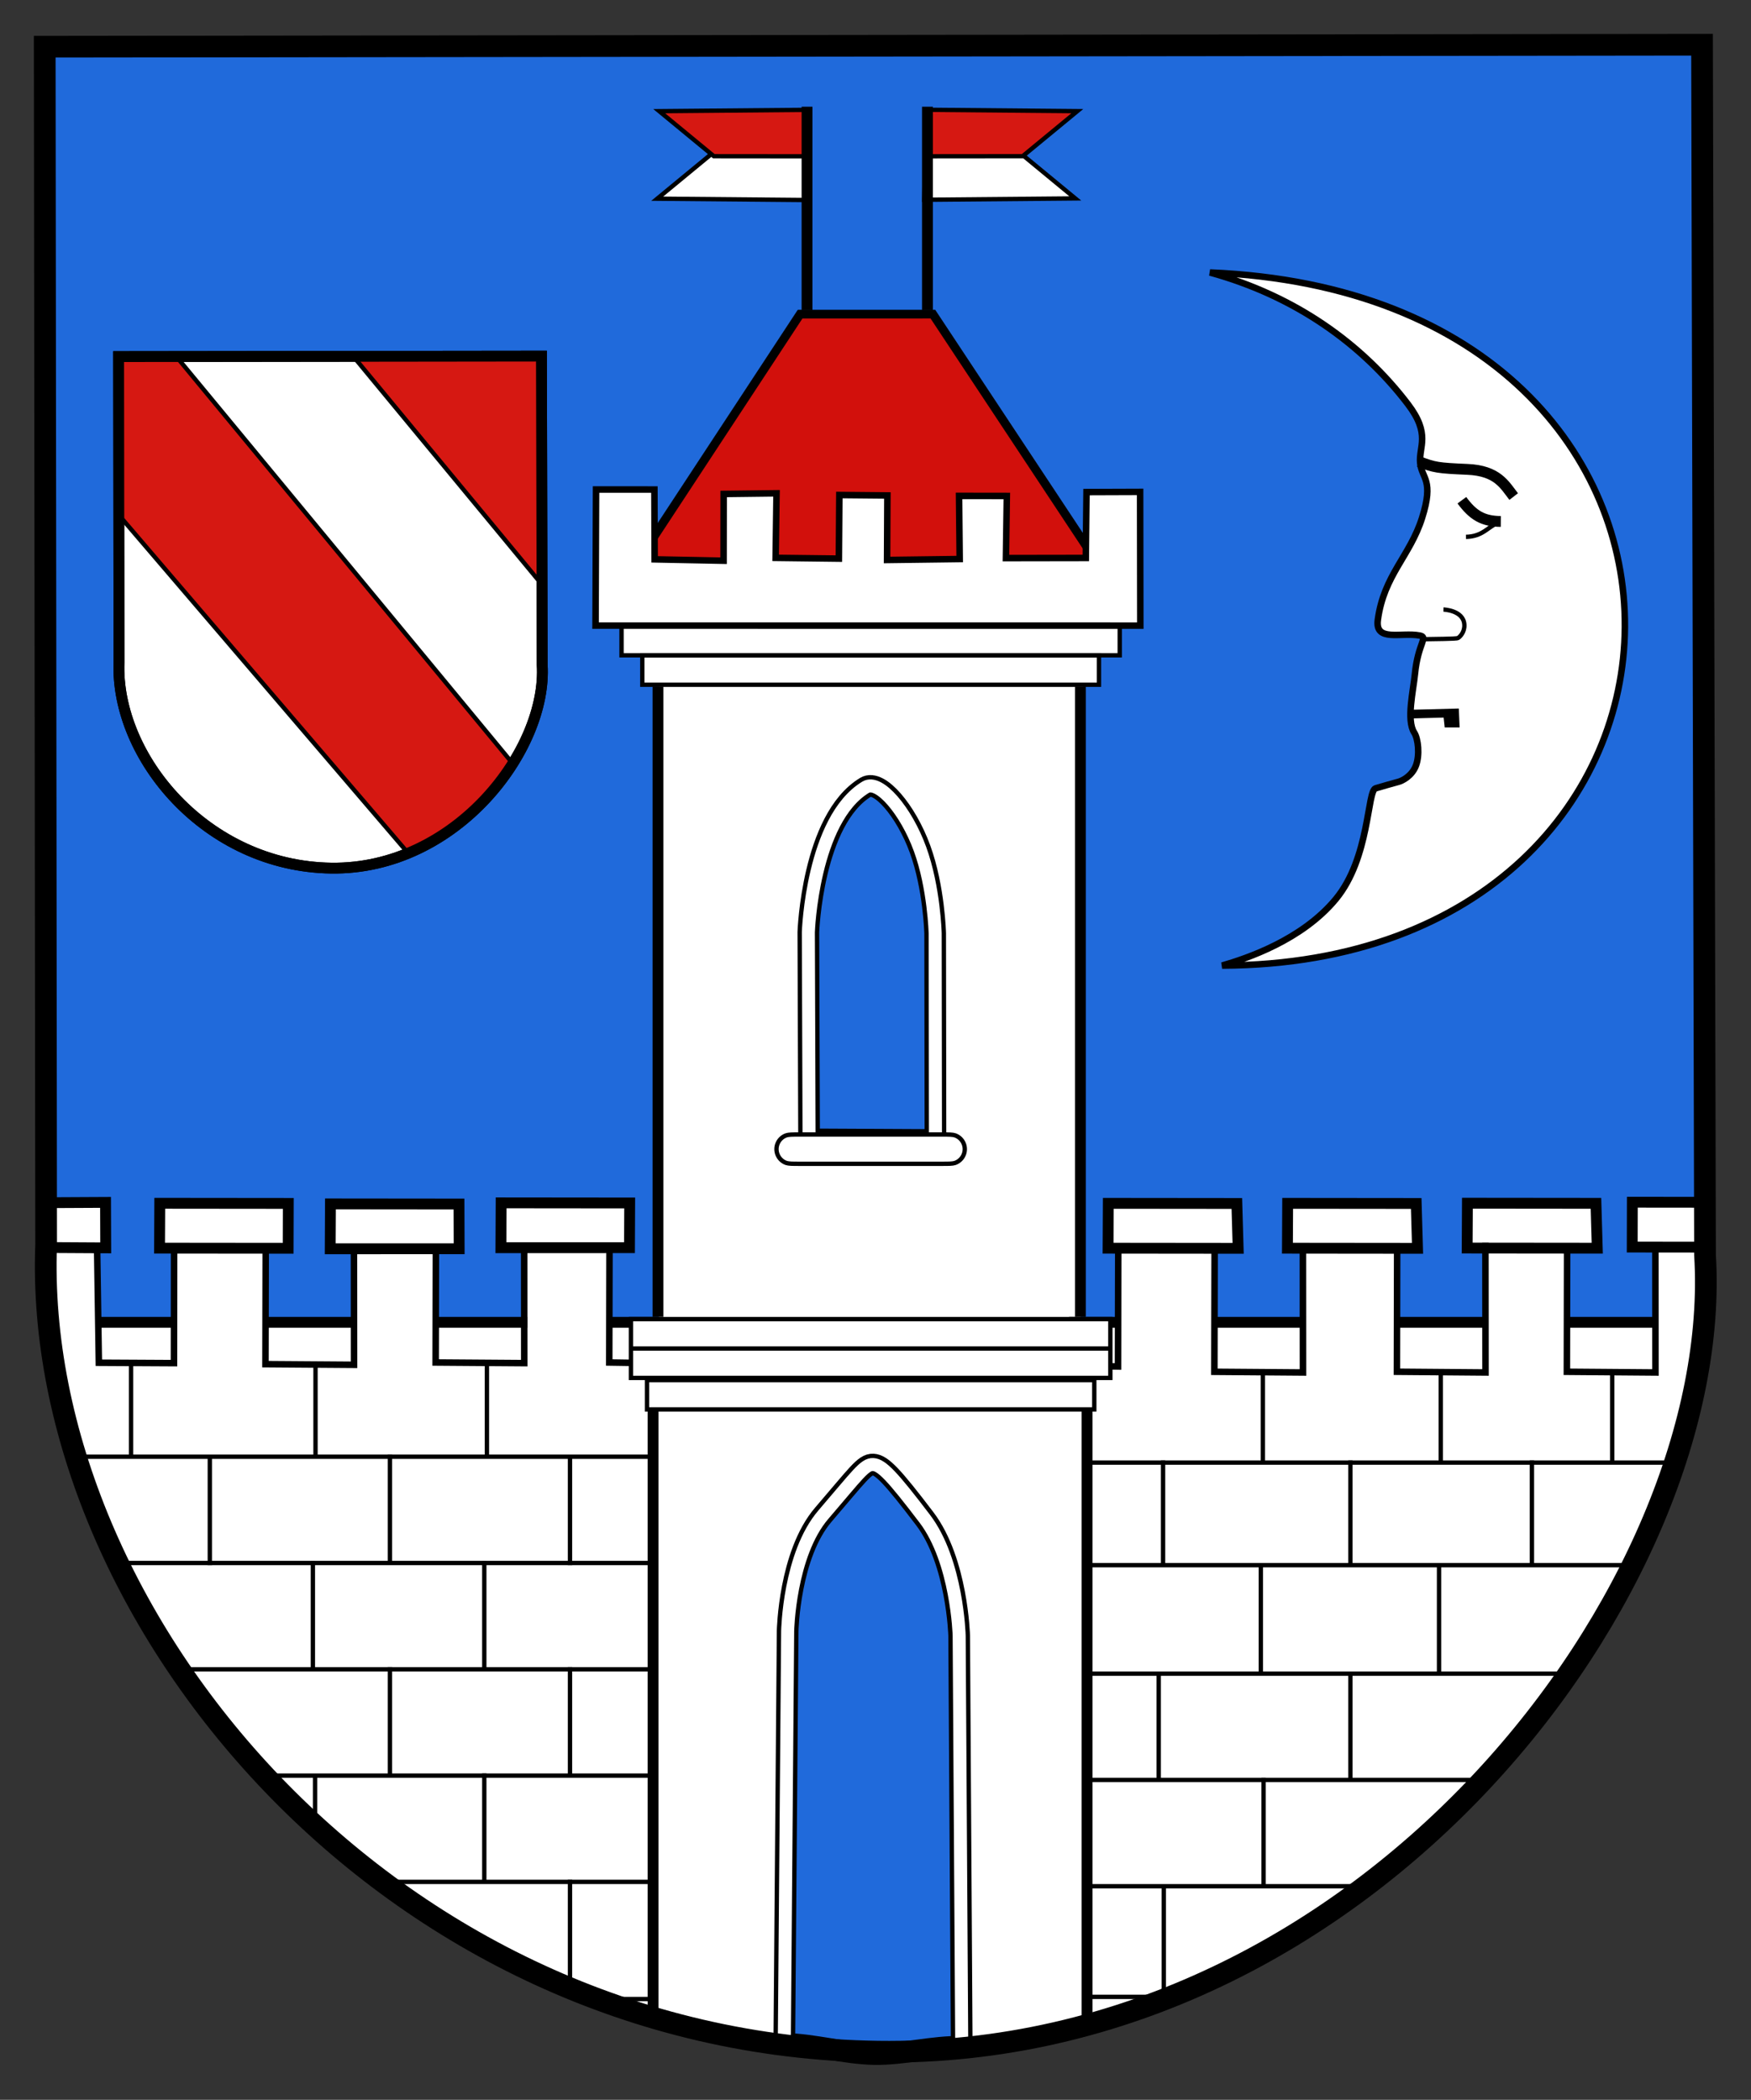 <?xml version="1.0" encoding="UTF-8" standalone="no"?>
<!DOCTYPE svg PUBLIC "-//W3C//DTD SVG 1.1//EN" "http://www.w3.org/Graphics/SVG/1.1/DTD/svg11.dtd">
<svg width="100%" height="100%" viewBox="0 0 807 968" version="1.1" xmlns="http://www.w3.org/2000/svg" xmlns:xlink="http://www.w3.org/1999/xlink" xml:space="preserve" xmlns:serif="http://www.serif.com/" style="fill-rule:evenodd;clip-rule:evenodd;">
    <rect x="0" y="0" width="807" height="968" fill="#333333" stroke="none"/>
    <g transform="matrix(1,0,0,1,-557.248,-345.683)">
        <path d="M578.174,370.09L1342.01,366.771L1343.42,945.935L1292.58,1001.38L585.53,998.37L577.056,940.431L578.174,370.09Z" style="fill:rgb(32,106,219);fill-rule:nonzero;"/>
    </g>
    <g transform="matrix(1,0,0,1,-557.248,-457.315)">
        <path d="M611.919,621.706L806.785,621.473C806.902,668.917 807.02,716.362 807.137,763.806C809.517,802.665 767.634,858.307 709.899,857.505C652.163,856.704 610.436,806.108 612.085,762.605C612.03,715.639 611.975,668.672 611.919,621.706Z" style="fill:white;fill-rule:nonzero;stroke:black;stroke-width:5px;"/>
    </g>
    <g transform="matrix(-1,-0.009,-0.009,1,1241.61,-851.034)">
        <path d="M860.559,950.999L930.149,950.999L905.15,930.002L861.29,929.565L860.559,950.999Z" style="fill:white;fill-rule:nonzero;stroke:black;stroke-width:2px;"/>
    </g>
    <g transform="matrix(0.549,-0.836,-0.836,-0.549,556.551,1454.53)">
        <path d="M845.489,875.773L991.523,875.773L1025.12,824.65L967.275,689.855L845.489,875.773Z" style="fill:rgb(210,16,12);fill-rule:nonzero;stroke:black;stroke-width:4px;"/>
    </g>
    <g transform="matrix(1,0,0,1,-557.248,494.492)">
        <path d="M578.3,81.931L602.204,81.177L602.925,115.904L637.414,116.161L637.269,81.585L680.298,81.804L680.227,115.696L720.331,116.112L720.209,80.617L758.519,81.594L758.478,115.818L799.31,115.323L798.677,79.794L837.825,80.195L838.031,115.719L860.179,116.394L1072.46,115.071L1072.5,80.758L1117.46,81.123L1117.48,115.276L1158,115.304L1157.48,80.877L1201.65,80.794L1201.71,115.798L1242.01,114.654L1242.19,80.916L1280.14,80.961L1279.49,114.859L1319.78,115.038L1320.34,80.001L1341.28,80.698C1341.28,80.698 1343.96,113.19 1342.51,126.135C1341.07,139.079 1319.76,215.631 1294.97,252.577C1270.17,289.522 1210.54,363.228 1165.07,391.596C1119.59,419.963 1045.37,455.116 958.175,452.524C870.978,449.931 831.889,428.889 787.319,405.022C742.749,381.155 658.84,314.396 629.966,261.988C601.092,209.58 576.993,129.866 577.128,101.361C577.262,72.857 578.3,81.931 578.3,81.931Z" style="fill:white;fill-rule:nonzero;"/>
    </g>
    <g transform="matrix(0,-1,-1,-0,961.18,1421.72)">
        <path d="M809.126,657.445L1110.52,657.445L1110.08,462.028L807.248,463.146L809.126,657.445Z" style="fill:white;fill-rule:nonzero;"/>
    </g>
    <g transform="matrix(1,-0.005,-0.005,-1,-554.889,1025.5)">
        <path d="M579.43,468.181L605.877,468.181L605.853,447.218L579.69,447.499L579.43,468.181Z" style="fill:white;fill-rule:nonzero;stroke:black;stroke-width:5px;"/>
    </g>
    <g transform="matrix(1,0.001,0.001,-1,-557.536,1022.05)">
        <path d="M630.699,467.981L689.942,467.981L689.897,447.298L630.614,447.3L630.699,467.981Z" style="fill:white;fill-rule:nonzero;stroke:black;stroke-width:5px;"/>
    </g>
    <g transform="matrix(1,0.001,0.001,-1,-557.535,1022)">
        <path d="M709.366,467.72L768.609,467.72L768.703,447.106L709.28,447.04L709.366,467.72Z" style="fill:white;fill-rule:nonzero;stroke:black;stroke-width:5px;"/>
    </g>
    <g transform="matrix(1,0.001,0.001,-1,-557.536,1021.95)">
        <path d="M788.032,468.241L847.276,468.241L847.207,447.627L787.947,447.561L788.032,468.241Z" style="fill:white;fill-rule:nonzero;stroke:black;stroke-width:5px;"/>
    </g>
    <g transform="matrix(1,0.001,0.001,-1,-557.535,1021.77)">
        <path d="M1068.03,467.72L1127.28,467.72L1127.9,447.038L1067.95,447.04L1068.03,467.72Z" style="fill:white;fill-rule:nonzero;"/>
    </g>
    <g transform="matrix(1,0.001,-0.001,1,510.7,554.707)">
        <path d="M0.092,0.019L59.335,0.019L59.956,20.701L0.007,20.699L0.092,0.019Z" style="fill:none;fill-rule:nonzero;stroke:black;stroke-width:5px;"/>
    </g>
    <g transform="matrix(1,0.001,0.001,-1,-557.535,1021.72)">
        <path d="M1150.7,467.72L1209.94,467.72L1210.56,447.038L1150.61,447.04L1150.7,467.72Z" style="fill:white;fill-rule:nonzero;"/>
    </g>
    <g transform="matrix(1,0.001,-0.001,1,593.366,554.707)">
        <path d="M0.092,0.019L59.335,0.019L59.956,20.701L0.007,20.699L0.092,0.019Z" style="fill:none;fill-rule:nonzero;stroke:black;stroke-width:5px;"/>
    </g>
    <g transform="matrix(1,0.001,0.001,-1,-557.536,1021.67)">
        <path d="M1233.37,468.241L1292.61,468.241L1293.23,447.559L1233.28,447.561L1233.37,468.241Z" style="fill:white;fill-rule:nonzero;stroke:black;stroke-width:5px;"/>
    </g>
    <g transform="matrix(1,0.001,0.001,-1,-557.759,1020.98)">
        <path d="M1309.55,468.241L1342.87,468.241L1343.23,447.559L1309.52,447.561L1309.55,468.241Z" style="fill:white;fill-rule:nonzero;"/>
    </g>
    <g transform="matrix(1,0.001,-0.001,1,752.268,554.186)">
        <path d="M0.044,0.019L33.361,0.019L33.727,20.701L0.012,20.699L0.044,0.019Z" style="fill:none;fill-rule:nonzero;stroke:black;stroke-width:5px;"/>
    </g>
    <g transform="matrix(1,0,0,-1,35.745,671.531)">
        <path d="M0,0L265.892,0" style="fill:none;fill-rule:nonzero;stroke:black;stroke-width:2px;"/>
    </g>
    <g transform="matrix(1,0,0,-1,58.412,720.531)">
        <path d="M0,0L243.225,0" style="fill:none;fill-rule:nonzero;stroke:black;stroke-width:2px;"/>
    </g>
    <g transform="matrix(1,0,0,-1,84.412,769.531)">
        <path d="M0,0L217.225,0" style="fill:none;fill-rule:nonzero;stroke:black;stroke-width:2px;"/>
    </g>
    <g transform="matrix(1,0,0,-1,119.569,818.531)">
        <path d="M0,0L182.068,0" style="fill:none;fill-rule:nonzero;stroke:black;stroke-width:2px;"/>
    </g>
    <g transform="matrix(1,0,0,-1,182.033,867.531)">
        <path d="M0,0L119.604,0" style="fill:none;fill-rule:nonzero;stroke:black;stroke-width:2px;"/>
    </g>
    <g transform="matrix(1,0,0,-1,274.699,921.531)">
        <path d="M0,0L26.937,0" style="fill:none;fill-rule:nonzero;stroke:black;stroke-width:2px;"/>
    </g>
    <g transform="matrix(1,0,0,-1,500.88,920.531)">
        <path d="M0,0L46.39,0" style="fill:none;fill-rule:nonzero;stroke:black;stroke-width:2px;"/>
    </g>
    <g transform="matrix(1,0,0,-1,500.88,869.531)">
        <path d="M0,0L126.854,0" style="fill:none;fill-rule:nonzero;stroke:black;stroke-width:2px;"/>
    </g>
    <g transform="matrix(1,0,0,-1,500.88,820.531)">
        <path d="M0,0L182.068,0" style="fill:none;fill-rule:nonzero;stroke:black;stroke-width:2px;"/>
    </g>
    <g transform="matrix(1,0,0,-1,500.88,771.531)">
        <path d="M0,0L227.064,0" style="fill:none;fill-rule:nonzero;stroke:black;stroke-width:2px;"/>
    </g>
    <g transform="matrix(1,0,0,-1,500.88,674.239)">
        <path d="M0,0L268.536,0" style="fill:none;fill-rule:nonzero;stroke:black;stroke-width:2px;"/>
    </g>
    <g transform="matrix(1,0,0,-1,500.88,721.531)">
        <path d="M0,0L253.708,0" style="fill:none;fill-rule:nonzero;stroke:black;stroke-width:2px;"/>
    </g>
    <g transform="matrix(0,1,1,0,262.699,866.531)">
        <path d="M0,0L48.599,0" style="fill:none;fill-rule:nonzero;stroke:black;stroke-width:2px;"/>
    </g>
    <g transform="matrix(0,1,1,0,262.699,768.531)">
        <path d="M0,0L50,0" style="fill:none;fill-rule:nonzero;stroke:black;stroke-width:2px;"/>
    </g>
    <g transform="matrix(0,1,1,0,179.699,768.531)">
        <path d="M0,0L50,0" style="fill:none;fill-rule:nonzero;stroke:black;stroke-width:2px;"/>
    </g>
    <g transform="matrix(0,1,1,0,223.199,817.531)">
        <path d="M0,0L50,0" style="fill:none;fill-rule:nonzero;stroke:black;stroke-width:2px;"/>
    </g>
    <g transform="matrix(0,1,1,0,145.199,818.531)">
        <path d="M0,0L19.607,0" style="fill:none;fill-rule:nonzero;stroke:black;stroke-width:2px;"/>
    </g>
    <g transform="matrix(0,1,1,0,223.199,719.531)">
        <path d="M0,0L50,0" style="fill:none;fill-rule:nonzero;stroke:black;stroke-width:2px;"/>
    </g>
    <g transform="matrix(0,1,1,0,144.199,719.531)">
        <path d="M0,0L50,0" style="fill:none;fill-rule:nonzero;stroke:black;stroke-width:2px;"/>
    </g>
    <g transform="matrix(0,1,1,0,96.699,671.531)">
        <path d="M0,0L50,0" style="fill:none;fill-rule:nonzero;stroke:black;stroke-width:2px;"/>
    </g>
    <g transform="matrix(0,1,1,0,179.699,670.531)">
        <path d="M0,0L50,0" style="fill:none;fill-rule:nonzero;stroke:black;stroke-width:2px;"/>
    </g>
    <g transform="matrix(0,1,1,0,262.699,671.531)">
        <path d="M0,0L50,0" style="fill:none;fill-rule:nonzero;stroke:black;stroke-width:2px;"/>
    </g>
    <g transform="matrix(1,0,0,-1,44.767,628.394)">
        <path d="M0,52.43L0.791,0.188L35.413,0L35.465,52.746" style="fill:none;fill-rule:nonzero;stroke:black;stroke-width:3px;"/>
    </g>
    <g transform="matrix(1,0,0,-1,122.342,629.157)">
        <path d="M0.114,52.538L0,0.295L40.83,0L40.791,52.74" style="fill:none;fill-rule:nonzero;stroke:black;stroke-width:3px;"/>
    </g>
    <g transform="matrix(1,0,0,-1,200.786,628.391)">
        <path d="M0.114,52.538L0,0.295L40.83,0L40.791,52.74" style="fill:none;fill-rule:nonzero;stroke:black;stroke-width:3px;"/>
    </g>
    <g transform="matrix(0,1,1,0,60.412,627.902)">
        <path d="M0,0L43.629,0" style="fill:none;fill-rule:nonzero;stroke:black;stroke-width:2px;"/>
    </g>
    <g transform="matrix(0,1,1,0,145.412,627.902)">
        <path d="M0,0L43.629,0" style="fill:none;fill-rule:nonzero;stroke:black;stroke-width:2px;"/>
    </g>
    <g transform="matrix(0,1,1,0,224.412,627.902)">
        <path d="M0,0L43.629,0" style="fill:none;fill-rule:nonzero;stroke:black;stroke-width:2px;"/>
    </g>
    <g transform="matrix(0,1,1,0,536.032,673.239)">
        <path d="M0,0L48.292,0" style="fill:none;fill-rule:nonzero;stroke:black;stroke-width:2px;"/>
    </g>
    <g transform="matrix(1,0,0,-1,280.786,628.264)">
        <path d="M0.114,52.411L0,0.168L11.173,0" style="fill:none;fill-rule:nonzero;stroke:black;stroke-width:3px;"/>
    </g>
    <g transform="matrix(-1,0,0,1,80.659,609.585)">
        <path d="M0,0L36.318,0" style="fill:none;fill-rule:nonzero;stroke:black;stroke-width:5px;"/>
    </g>
    <g transform="matrix(-1,0,0,1,162.555,609.585)">
        <path d="M0,0L41.04,0" style="fill:none;fill-rule:nonzero;stroke:black;stroke-width:5px;"/>
    </g>
    <g transform="matrix(-1,0,0,1,243.116,609.585)">
        <path d="M0,0L41.04,0" style="fill:none;fill-rule:nonzero;stroke:black;stroke-width:5px;"/>
    </g>
    <g transform="matrix(-1,0,0,1,303.258,609.585)">
        <path d="M0,0L22.738,0" style="fill:none;fill-rule:nonzero;stroke:black;stroke-width:5px;"/>
    </g>
    <g transform="matrix(-1,0,0,1,515.481,609.585)">
        <path d="M0,0L22.738,0" style="fill:none;fill-rule:nonzero;stroke:black;stroke-width:5px;"/>
    </g>
    <g transform="matrix(-1,0,0,1,600.612,609.585)">
        <path d="M0,0L41.04,0" style="fill:none;fill-rule:nonzero;stroke:black;stroke-width:5px;"/>
    </g>
    <g transform="matrix(-1,0,0,1,684.743,609.585)">
        <path d="M0,0L41.04,0" style="fill:none;fill-rule:nonzero;stroke:black;stroke-width:5px;"/>
    </g>
    <g transform="matrix(-1,0,0,1,763.07,609.585)">
        <path d="M0,0L41.04,0" style="fill:none;fill-rule:nonzero;stroke:black;stroke-width:5px;"/>
    </g>
    <g transform="matrix(1,0,0,-1,559.678,632.699)">
        <path d="M0.114,56.066L0,0.315L40.83,0L40.791,56.282" style="fill:none;fill-rule:nonzero;stroke:black;stroke-width:3px;"/>
    </g>
    <g transform="matrix(1,0,0,-1,643.809,632.698)">
        <path d="M0.114,59.594L0,0.334L40.83,0L40.791,59.823" style="fill:none;fill-rule:nonzero;stroke:black;stroke-width:3px;"/>
    </g>
    <g transform="matrix(1,0,0,-1,722.137,632.699)">
        <path d="M0.114,57.83L0,0.325L40.83,0L40.791,58.052" style="fill:none;fill-rule:nonzero;stroke:black;stroke-width:3px;"/>
    </g>
    <g transform="matrix(1,0,0,-1,510.327,629.939)">
        <path d="M5.055,52.243L4.94,0L0,0.092" style="fill:none;fill-rule:nonzero;stroke:black;stroke-width:3px;"/>
    </g>
    <g transform="matrix(1,0,0,1,-557.248,220.841)">
        <rect x="848.028" y="387.254" width="220.957" height="27.116" style="fill:white;"/>
    </g>
    <g transform="matrix(1,0,0,-1,290.78,635.211)">
        <rect x="0" y="0" width="220.957" height="27.116" style="fill:none;stroke:black;stroke-width:2px;"/>
    </g>
    <g transform="matrix(1,0,0,-1,291.316,621.653)">
        <path d="M0,0L219.885,0" style="fill:none;fill-rule:nonzero;stroke:black;stroke-width:2px;"/>
    </g>
    <g transform="matrix(0,1,1,0,622.366,673.239)">
        <path d="M0,0L48.292,0" style="fill:none;fill-rule:nonzero;stroke:black;stroke-width:2px;"/>
    </g>
    <g transform="matrix(0,1,1,0,706.032,673.239)">
        <path d="M0,0L48.292,0" style="fill:none;fill-rule:nonzero;stroke:black;stroke-width:2px;"/>
    </g>
    <g transform="matrix(0,1,1,0,581.092,721.239)">
        <path d="M0,0L50.292,0" style="fill:none;fill-rule:nonzero;stroke:black;stroke-width:2px;"/>
    </g>
    <g transform="matrix(0,1,1,0,663.223,721.531)">
        <path d="M0,0L50.292,0" style="fill:none;fill-rule:nonzero;stroke:black;stroke-width:2px;"/>
    </g>
    <g transform="matrix(0,1,1,0,534.032,770.531)">
        <path d="M0,0L50.292,0" style="fill:none;fill-rule:nonzero;stroke:black;stroke-width:2px;"/>
    </g>
    <g transform="matrix(0,1,1,0,622.366,770.531)">
        <path d="M0,0L50.292,0" style="fill:none;fill-rule:nonzero;stroke:black;stroke-width:2px;"/>
    </g>
    <g transform="matrix(0,1,1,0,582.366,819.531)">
        <path d="M0,0L50.292,0" style="fill:none;fill-rule:nonzero;stroke:black;stroke-width:2px;"/>
    </g>
    <g transform="matrix(0,1,1,0,536.366,869.531)">
        <path d="M0,0L50.292,0" style="fill:none;fill-rule:nonzero;stroke:black;stroke-width:2px;"/>
    </g>
    <g transform="matrix(0,1,1,0,582.032,632.239)">
        <path d="M0,0L42,0" style="fill:none;fill-rule:nonzero;stroke:black;stroke-width:2px;"/>
    </g>
    <g transform="matrix(0,1,1,0,664.032,632.239)">
        <path d="M0,0L42,0" style="fill:none;fill-rule:nonzero;stroke:black;stroke-width:2px;"/>
    </g>
    <g transform="matrix(0,1,1,0,743.032,632.239)">
        <path d="M0,0L42,0" style="fill:none;fill-rule:nonzero;stroke:black;stroke-width:2px;"/>
    </g>
    <g transform="matrix(1,0,0,1,-557.248,263.463)">
        <rect x="855.432" y="372.748" width="206.148" height="13.506" style="fill:white;"/>
    </g>
    <g transform="matrix(1,0,0,-1,298.185,649.717)">
        <rect x="0" y="0" width="206.148" height="13.506" style="fill:none;stroke:black;stroke-width:2px;"/>
    </g>
    <g transform="matrix(0,-1,-1,0,300.997,929.684)">
        <path d="M0,0L279.968,0" style="fill:none;fill-rule:nonzero;stroke:black;stroke-width:5px;"/>
    </g>
    <g transform="matrix(0,-1,-1,0,500.997,932.52)">
        <path d="M0,0L282.803,0" style="fill:none;fill-rule:nonzero;stroke:black;stroke-width:5px;"/>
    </g>
    <g transform="matrix(1,0,0,1,-557.248,-137.773)">
        <path d="M930.133,663.005L929.8,567.463C929.8,567.463 931.595,515.572 956.219,500.664C962.375,496.937 974.816,511.436 981.284,529.222C987.752,547.008 988.246,568.083 988.246,568.083C988.291,599.822 988.335,631.561 988.38,663.301L930.133,663.005Z" style="fill:rgb(32,106,219);fill-rule:nonzero;stroke:black;stroke-width:10px;"/>
    </g>
    <g transform="matrix(1,0,0,-1,372.552,522.384)">
        <path d="M0.333,-2.848L0,92.694C0,92.694 1.795,144.585 26.419,159.493C32.575,163.22 45.016,148.721 51.484,130.935C57.952,113.149 58.446,92.075 58.446,92.075C58.491,60.335 58.536,28.596 58.58,-3.144L0.333,-2.848Z" style="fill:none;fill-rule:nonzero;stroke:white;stroke-width:6px;"/>
    </g>
    <g transform="matrix(1,0,0,1,-557.248,37.022)">
        <path d="M925.437,485.968L991.575,485.968C994.515,485.968 996.279,485.968 997.455,486.375C999.33,487.058 1000.81,488.536 1001.49,490.411C1001.76,491.152 1001.9,491.933 1001.9,492.721C1001.9,493.509 1001.76,494.291 1001.49,495.031C1000.81,496.906 999.33,498.384 997.455,499.067C996.279,499.474 994.515,499.474 991.575,499.474L925.437,499.474C922.497,499.474 920.734,499.474 919.558,499.067C917.682,498.384 916.204,496.906 915.522,495.031C915.252,494.291 915.114,493.509 915.114,492.721C915.114,491.933 915.252,491.152 915.522,490.411C916.204,488.536 917.682,487.058 919.558,486.375C920.734,485.968 922.497,485.968 925.437,485.968Z" style="fill:white;fill-rule:nonzero;stroke:black;stroke-width:2px;"/>
    </g>
    <g transform="matrix(0,-1,-1,0,303.258,607.085)">
        <path d="M0,0L290.438,0" style="fill:none;fill-rule:nonzero;stroke:black;stroke-width:5px;"/>
    </g>
    <g transform="matrix(0,-1,-1,0,497.933,607.085)">
        <path d="M0,0L290.438,0" style="fill:none;fill-rule:nonzero;stroke:black;stroke-width:5px;"/>
    </g>
    <g transform="matrix(1,0,0,1,-557.248,-431.811)">
        <rect x="843.705" y="720.385" width="229.603" height="13.506" style="fill:white;"/>
    </g>
    <g transform="matrix(1,0,0,-1,286.457,302.08)">
        <rect x="0" y="0" width="229.603" height="13.506" style="fill:none;stroke:black;stroke-width:2px;"/>
    </g>
    <g transform="matrix(1,0,0,1,-557.248,-404.675)">
        <rect x="853.268" y="706.817" width="210.476" height="13.506" style="fill:white;"/>
    </g>
    <g transform="matrix(1,0,0,-1,296.021,315.648)">
        <rect x="0" y="0" width="210.476" height="13.506" style="fill:none;stroke:black;stroke-width:2px;"/>
    </g>
    <g transform="matrix(1,0,0,1,-557.248,599.596)">
        <path d="M1000.49,343.963L999.304,154.338C999.304,154.338 998.41,120.186 983.434,100.491C968.457,80.796 963.586,75.751 959.655,75.549C955.724,75.348 952.587,80.183 936.766,98.587C920.945,116.99 920.261,152.282 920.261,152.282L918.714,342.592C932.344,342.82 946.526,347.064 960.155,347.293C973.785,347.521 986.863,343.734 1000.49,343.963Z" style="fill:rgb(32,106,219);fill-rule:nonzero;stroke:black;stroke-width:10px;"/>
    </g>
    <g transform="matrix(1,0,0,-1,361.467,946.921)">
        <path d="M81.778,3.363L80.59,192.987C80.59,192.987 79.696,227.139 64.719,246.834C49.743,266.529 44.872,271.574 40.941,271.776C37.01,271.978 33.873,267.142 18.052,248.739C2.23,230.335 1.547,195.043 1.547,195.043L0,4.733C13.63,4.505 27.811,0.261 41.441,0.033C55.071,-0.196 68.149,3.591 81.778,3.363Z" style="fill:none;fill-rule:nonzero;stroke:white;stroke-width:6px;"/>
    </g>
    <g transform="matrix(1,0,0,-1,20.616,948.937)">
        <path d="M0,927.408L763.817,928.322C764.276,742.353 764.735,556.385 765.194,370.417C774.523,218.1 610.356,0 384.049,3.143C157.742,6.285 -5.815,204.605 0.649,375.124C0.433,559.219 0.216,743.313 0,927.408Z" style="fill:none;fill-rule:nonzero;stroke:black;stroke-width:10px;"/>
    </g>
    <g transform="matrix(1,0,0,1,-557.248,-508.392)">
        <path d="M831.727,796.794L831.957,734.048L858.845,734.057L858.966,766.254L890.733,766.88L890.771,736.098L915.127,735.802L914.72,765.563L943.867,765.914L944.081,736.591L966.224,736.8L966.081,766.539L999.555,766.106L999.257,736.995L1021.27,737.025L1020.86,765.67L1057.67,765.611L1058,735.238L1082.7,735.151L1082.79,796.809L831.727,796.794Z" style="fill:white;fill-rule:nonzero;stroke:black;stroke-width:3px;"/>
    </g>
    <g transform="matrix(-1,0.009,0.009,1,1225.42,-908.271)">
        <path d="M860.559,951.152L930.149,951.152L905.15,972.149L861.29,972.586L860.559,951.152Z" style="fill:rgb(214,24,18);fill-rule:nonzero;stroke:black;stroke-width:2px;"/>
    </g>
    <g transform="matrix(0,-1,-1,0,371.943,142.951)">
        <path d="M0,0L93.764,0" style="fill:none;fill-rule:nonzero;stroke:black;stroke-width:5px;"/>
    </g>
    <g transform="matrix(1,-0.009,-0.009,-1,-549.208,1031.1)">
        <path d="M983.559,930.152L1053.15,930.152L1028.15,951.149L984.29,951.586L983.559,930.152Z" style="fill:white;fill-rule:nonzero;stroke:black;stroke-width:2px;"/>
    </g>
    <g transform="matrix(1,0.009,0.009,-1,-565.392,1013.76)">
        <path d="M983.559,971.999L1053.15,971.999L1028.15,951.002L984.29,950.565L983.559,971.999Z" style="fill:rgb(214,24,18);fill-rule:nonzero;stroke:black;stroke-width:2px;"/>
    </g>
    <g transform="matrix(0,-1,-1,0,427.447,142.951)">
        <path d="M0,0L93.764,0" style="fill:none;fill-rule:nonzero;stroke:black;stroke-width:5px;"/>
    </g>
    <g transform="matrix(1,0,0,1,-557.248,-588.495)">
        <path d="M720.368,753.121L806.915,857.839L807.601,753.28L720.368,753.121Z" style="fill:rgb(214,24,18);fill-rule:nonzero;stroke:black;stroke-width:2px;"/>
    </g>
    <g transform="matrix(1,0,0,1,-557.248,-464.955)">
        <path d="M639.407,630.398C690.525,692.259 741.644,754.12 792.762,815.98C784.177,830.666 767.874,847.311 745.034,857.865C700.74,806.09 656.447,754.315 612.153,702.54L612.471,629.554L639.407,630.398Z" style="fill:rgb(214,24,18);fill-rule:nonzero;stroke:black;stroke-width:2px;"/>
    </g>
    <g transform="matrix(1,0,0,-1,54.672,400.992)">
        <path d="M0,236.601L194.866,236.834C194.983,189.39 195.1,141.945 195.217,94.501C197.597,55.642 155.715,0 97.979,0.802C40.243,1.604 -1.484,52.199 0.166,95.702C0.11,142.668 0.055,189.635 0,236.601Z" style="fill:none;fill-rule:nonzero;stroke:black;stroke-width:5px;"/>
    </g>
    <g transform="matrix(1,0,0,1,-557.248,-451.731)">
        <path d="M1114.9,577.346C1154.23,588.18 1184.96,610.256 1206.16,638.082C1216.76,651.995 1211.09,657.672 1211.78,665.085C1212.47,672.498 1218.27,672.713 1212.66,690.449C1207.06,708.186 1195.07,716.785 1192.26,737.484C1190.86,747.833 1202.96,743.08 1211.5,744.692C1215.78,745.497 1210.75,747.952 1209.35,762.584C1208.64,769.899 1205.32,783.778 1209.03,789.453C1210.89,792.29 1211.66,799.829 1209.82,804.675C1207.96,809.52 1203.49,811.671 1201.84,812.124C1198.55,813.029 1195.14,813.966 1191.23,815.143C1187.31,816.32 1188.6,847.159 1172.95,866.145C1157.3,885.132 1131.65,893.625 1120.49,896.85C1364.23,895.857 1373.63,588.002 1114.9,577.346Z" style="fill:white;fill-rule:nonzero;"/>
    </g>
    <g transform="matrix(1,0,0,-1,557.649,445.118)">
        <path d="M0,319.503C39.329,308.67 70.067,286.594 91.262,258.768C101.86,244.855 96.196,239.177 96.883,231.765C97.57,224.352 103.376,224.137 97.768,206.4C92.16,188.664 80.172,180.064 77.367,159.366C75.964,149.016 88.06,153.77 96.608,152.158C100.881,151.352 95.857,148.897 94.451,134.266C93.747,126.95 90.427,113.072 94.136,107.397C95.99,104.56 96.768,97.02 94.918,92.175C93.068,87.33 88.589,85.178 86.944,84.726C83.655,83.82 80.249,82.883 76.332,81.706C72.415,80.529 73.7,49.69 58.05,30.704C42.4,11.718 16.753,3.225 5.595,0C249.336,0.992 258.738,308.848 0,319.503Z" style="fill:none;fill-rule:nonzero;stroke:black;stroke-width:3px;"/>
    </g>
    <g transform="matrix(1,0,0,-1,653.953,228.913)">
        <path d="M0,16.098C7.279,13.415 8.479,13.133 22.341,12.538C36.202,11.943 39.484,5.397 43.672,0" style="fill:none;fill-rule:nonzero;stroke:black;stroke-width:5px;"/>
    </g>
    <g transform="matrix(0.878,0.479,-0.479,0.878,677.191,226.899)">
        <path d="M-1.251,4.899C6.594,8.558 11.931,8.783 19.184,4.899" style="fill:none;fill-rule:nonzero;stroke:black;stroke-width:5px;"/>
    </g>
    <g transform="matrix(0.913,-0.407,0.407,0.913,674.926,244.184)">
        <path d="M-0.704,3.312C6.418,6.266 10.148,3.312 15.573,3.312" style="fill:none;fill-rule:nonzero;stroke:black;stroke-width:2px;"/>
    </g>
    <g transform="matrix(1,0,0,-1,655.574,294.676)">
        <path d="M0,0C5.38,0.13 15.504,0.102 16.362,0.552C17.221,1.002 19.475,3.215 19.322,6.614C19.015,13.411 9.684,13.69 9.684,13.69" style="fill:none;fill-rule:nonzero;stroke:black;stroke-width:2px;"/>
    </g>
    <g transform="matrix(1,-0.026,0.026,1,650.693,328.827)">
        <path d="M0.049,0.358L19.716,0.358L19.797,5.04L16.803,4.961L16.404,0.166" style="fill:none;fill-rule:nonzero;stroke:black;stroke-width:4px;"/>
    </g>
</svg>
